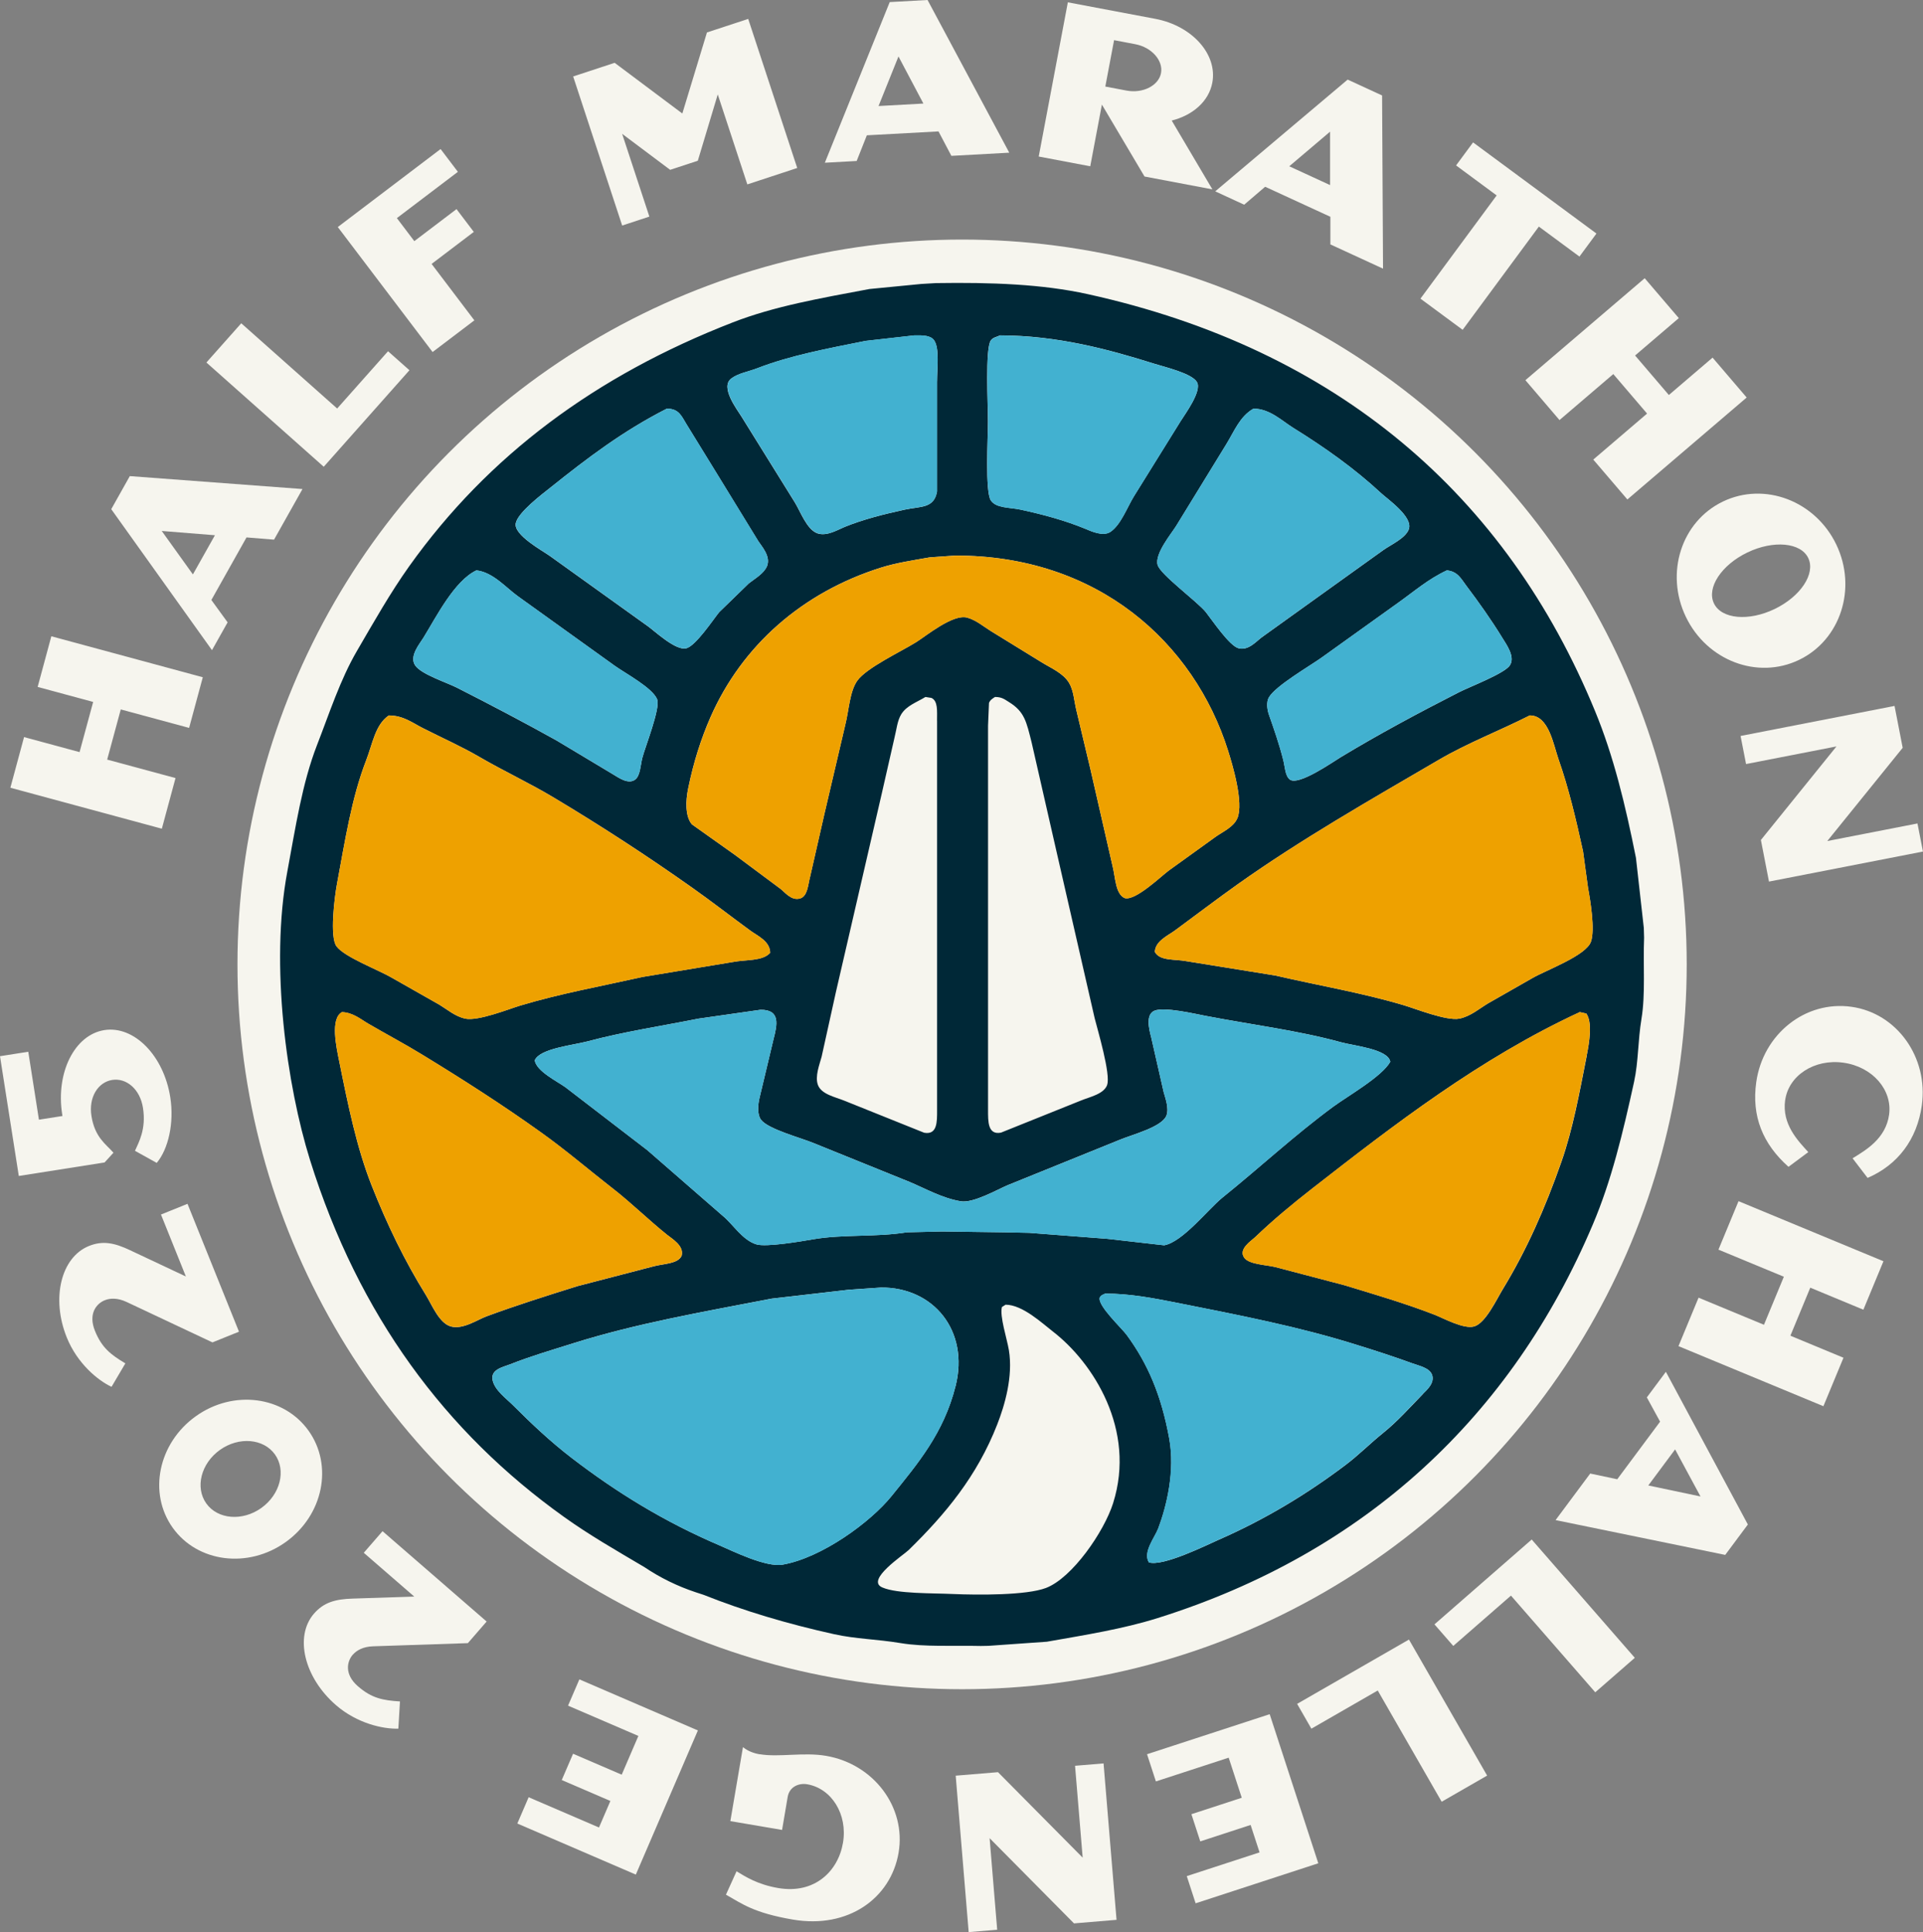 <?xml version="1.0" encoding="UTF-8"?><svg id="Layer_2" xmlns="http://www.w3.org/2000/svg" viewBox="0 0 406.03 407.84"><rect x="0" y="0" width="406.03" height="407.84" fill="#808080" stroke="none"/><defs><style>.cls-1{fill:#f6f5ee;}.cls-1,.cls-2,.cls-3,.cls-4{stroke-width:0px;}.cls-2{fill:#002837;}.cls-3{fill:#42b1d0;}.cls-4{fill:#eea100;}</style></defs><g id="Layer_1-2"><circle class="cls-1" cx="203.14" cy="203.57" r="153"/><path class="cls-2" d="M347.08,195.94c.02.67.05,1.33.06,1.99-.23,5.73.31,11.9-.55,17.1-.77,4.64-.63,8.99-1.56,13.3-2.39,10.91-4.79,20.91-8.72,30.15-17.13,40.43-48.06,69.33-91.88,83.07-7.32,2.3-15.21,3.55-23.38,4.99-4.12.29-8.23.58-12.33.87-.55.02-1.09.03-1.62.03-5.87-.14-11.81.25-16.97-.61-4.98-.83-9.42-.86-13.99-1.87-9.97-2.21-19.06-4.92-27.6-8.32-.55-.17-1.1-.35-1.65-.54-3.83-1.27-7.48-3.05-10.82-5.3-.02,0-.03-.02-.05-.03-5.9-3.49-11.55-6.72-16.93-10.57-25.08-17.91-43.38-42.57-53.63-75.34-4.86-15.56-8.52-41.05-4.78-60.95,1.76-9.45,3.11-18.51,6.25-26.62,2.65-6.8,4.9-13.82,8.43-19.87,3.58-6.14,7.02-12.24,11.04-17.89,16.7-23.41,39.4-40.23,68.31-51.47,8.81-3.43,18.49-5.1,28.86-7.05,3.66-.37,7.31-.72,10.97-1.07l3.08-.18c11.64-.18,22.46.21,32.05,2.33,52.77,11.63,88.42,42.49,107.14,88.07,3.88,9.42,6.36,19.65,8.61,30.91.55,4.96,1.12,9.93,1.67,14.87ZM335.92,198.77c.89-2.54-.14-8.76-.6-11.24-.35-2.6-.72-5.22-1.07-7.83-1.5-6.85-3.05-13.4-5.19-19.47-1.07-3.08-2.05-9.25-6.07-9.21-6.5,3.29-13.1,5.79-19.27,9.41-14.6,8.52-28.94,16.7-42.37,26.21-4.52,3.22-8.88,6.54-13.3,9.79-1.42,1.04-4.14,2.22-4.21,4.5,1.04,1.95,4.12,1.49,6.65,1.96,6.27,1.01,12.53,2.02,18.8,3.03,9.21,2.13,18.37,3.66,27.1,6.27,2.36.69,9.05,3.37,11.75,2.83,2.34-.47,4.23-2.13,6.07-3.23,3.09-1.76,6.19-3.52,9.28-5.29,2.94-1.72,11.4-4.75,12.44-7.74ZM335.04,222.74c.52-2.62,1.24-6.89-.09-8.79-.46-.11-.92-.2-1.38-.31-21.11,9.77-39.14,23.71-56.56,37.29-4.12,3.22-8.18,6.57-11.93,10.17-.81.78-3.71,2.57-2.34,4.41,1.04,1.41,4.63,1.47,6.56,1.95,4.86,1.29,9.71,2.56,14.57,3.83,6.45,1.96,12.93,3.86,19.09,6.25,1.75.69,6.13,3.09,8.32,2.45,2.41-.7,4.76-5.79,6.07-7.92,4.98-8.18,8.88-16.97,12.33-26.81,2.44-6.95,3.8-14.52,5.38-22.52ZM318.8,140.45c1.21-1.81-.8-4.5-1.56-5.76-2.36-3.85-4.98-7.54-7.64-11.06-1.07-1.42-1.81-3.02-4.11-3.23-3.94,1.84-6.83,4.38-10.17,6.76-5.42,3.88-10.83,7.77-16.25,11.64-2.63,1.87-9.7,5.94-11.15,8.41-.57.98-.37,2.56,0,3.63,1.06,3.02,2.19,6.25,3.03,9.59.37,1.41.38,3.32,1.38,4.11,1.81,1.42,9.16-3.74,10.75-4.7,8.01-4.84,16.44-9.36,24.95-13.7,2.31-1.18,9.62-3.95,10.77-5.68ZM300.49,294.18c.77-.77,2.51-2.27,1.87-4.01-.55-1.47-2.8-1.88-4.3-2.44-3.72-1.36-7.52-2.59-11.46-3.81-12.24-3.86-24.76-6.27-38.54-9.01-4.58-.9-9.54-1.85-14.69-1.85-.54.28-.9.31-1.16.87-.47,1.67,4.66,6.45,5.67,7.83,4.5,6.11,7.35,12.82,9.01,21.92,1.24,6.83-.54,14.22-2.34,18.98-.74,1.91-3.28,4.99-1.96,7.14,3,.92,12.07-3.6,14.77-4.79,9.85-4.32,18.63-9.65,26.72-15.75,2.77-2.08,5.25-4.6,7.94-6.76,3.11-2.5,5.73-5.48,8.5-8.32ZM297.46,111.7c.95-2.56-4.46-6.33-5.78-7.54-5.65-5.25-11.95-9.71-18.69-13.89-2.28-1.42-4.89-4-8.32-4.01-2.9,1.65-4.03,4.73-5.76,7.54-3.52,5.73-7.05,11.47-10.57,17.22-.98,1.59-4.55,5.85-3.92,8.21.55,2.05,8.35,7.71,10.19,9.99,1.33,1.67,4.98,7.15,6.94,7.63,2.11.52,3.81-1.58,4.89-2.34,4.04-2.91,8.1-5.81,12.15-8.72,4.49-3.22,8.99-6.45,13.5-9.68,1.59-1.13,4.67-2.48,5.38-4.4ZM293.55,224.12c-.47-2.68-7.6-3.35-10.37-4.11-9.13-2.51-18.75-3.68-28.68-5.59-2.18-.41-8.69-1.95-10.75-1.07-1.85.78-1.19,3.74-.69,5.58.87,3.85,1.76,7.71,2.63,11.55.31,1.19,1.19,3.42.6,4.99-.93,2.42-7.18,4.01-9.79,5.09-7.89,3.2-15.79,6.39-23.68,9.59-2.1.87-7.31,3.88-9.97,3.42-3.98-.67-7.43-2.68-10.86-4.11-6.69-2.71-13.37-5.41-20.07-8.12-2.73-1.16-9.73-2.96-11.24-4.99-.8-1.04-.67-3.13-.31-4.6.98-4.11,1.96-8.23,2.94-12.33.81-3.14,1.52-6.31-2.74-6.27-4.37.63-8.73,1.24-13.11,1.87-7.9,1.58-15.93,2.79-23.38,4.79-3.03.81-10.13,1.5-11.17,4.01.32,2.28,4.75,4.44,6.46,5.67,5.78,4.44,11.55,8.87,17.33,13.31,5.27,4.6,10.55,9.19,15.84,13.79,2.25,1.82,4.17,5.15,7.15,6.07,2.05.64,9.54-.64,12.03-1.07,6.39-1.09,13.14-.41,19.78-1.47,2.47-.06,4.95-.12,7.43-.18,4.4.06,8.81.12,13.2.18,1.73.05,3.46.08,5.19.11,5.51.41,11.03.84,16.53,1.27,3.98.46,7.97.9,11.95,1.36,3.94-.7,9.27-7.61,12.33-10.08,7.83-6.3,15.21-13.17,23.38-19.18,3.14-2.3,10.26-6.33,12.04-9.48ZM261.26,172.74c1.41-3.31-1.1-11.55-1.96-14.28-7.2-22.83-27.51-41.25-57.63-41.19-1.79.12-3.58.26-5.38.38-3.62.64-7.06,1.15-10.28,2.16-16.58,5.22-29.35,16.44-36.01,31.6-1.99,4.55-3.54,9.38-4.69,14.97-.57,2.7-.64,5.97.78,7.63,3.03,2.16,6.07,4.3,9.1,6.46,3.19,2.37,6.39,4.76,9.59,7.14.89.66,2.27,2.56,4.11,2.05,1.65-.44,1.7-2.9,2.16-4.6,1.01-4.43,2.02-8.87,3.03-13.31,1.46-6.25,2.93-12.52,4.4-18.78.77-3.02.92-7.03,2.54-9.3,1.96-2.73,9.25-6.14,12.42-8.12,2.01-1.24,7.78-6.02,10.77-5.18,1.88.52,3.46,1.88,4.99,2.83,3.55,2.18,7.11,4.37,10.66,6.56,2.07,1.29,4.61,2.3,5.87,4.4.97,1.61,1.06,3.86,1.56,5.87.98,4.12,1.96,8.23,2.94,12.33,1.56,6.85,3.13,13.71,4.7,20.56.57,2.22.58,5.82,2.54,6.65,2.27.66,7.77-4.7,9.39-5.87,3.26-2.36,6.53-4.7,9.79-7.05,1.55-1.1,3.81-2.07,4.6-3.92ZM249.42,88.7c.78-1.29,4.4-6.14,3.32-8.03-1.03-1.85-6.71-3.17-9.1-3.92-9.51-2.99-20.33-5.93-32.48-5.96-.75.35-1.52.43-1.96,1.07-1.21,1.76-.6,13.57-.6,17.02s-.63,14.86.6,16.74c1.1,1.67,3.95,1.46,6.27,1.95,4.89,1.06,9.45,2.31,13.59,4.01,1.33.55,3.8,1.73,5.39.69,2.21-1.46,3.57-5.25,4.99-7.54,3.32-5.35,6.65-10.69,9.97-16.04ZM235.03,317.28c4.89-15.47-4.21-29.64-12.71-36.21-2.25-1.73-6.39-5.65-9.99-5.67-.26.17-.52.32-.78.49-.51,1.93,1.06,6.65,1.47,9.1.92,5.58-.9,11.7-2.45,15.66-4.27,10.97-11,19-18.69,26.52-1.07,1.06-9.21,6.36-5.58,7.92,3.14,1.36,10.6,1.18,14.87,1.38,5.42.23,15.55.29,19.67-1.27,5.55-2.11,12.27-11.86,14.19-17.91ZM233.76,229.01c.81-2.19-2.02-11.66-2.63-14.09-2.71-11.83-5.42-23.67-8.13-35.51-1.72-7.57-3.45-15.14-5.18-22.7-1.1-4.35-1.47-6.48-4.79-8.52-.89-.54-1.46-1.07-2.94-1.07-.54.35-1.03.63-1.27,1.27-.06,1.59-.12,3.2-.2,4.79v81.11c0,2.39-.08,5.35,2.74,4.79,5.61-2.25,11.23-4.5,16.84-6.76,1.93-.8,4.86-1.35,5.58-3.32ZM201.76,292.61c2.96-11.76-4.72-20.93-15.75-20.83-2.28.15-4.57.32-6.85.47-5.42.63-10.83,1.24-16.25,1.87-14.84,2.86-28.6,5.25-41.77,9.39-4.64,1.46-9.18,2.79-13.5,4.5-1.39.55-4.11,1.04-3.63,3.32.44,2.14,2.94,3.92,4.3,5.29,3.95,3.95,7.95,7.72,12.42,11.15,9.5,7.28,19.47,13.43,31.31,18.49,2.57,1.1,9.68,4.64,13.22,4.01,8.3-1.46,18.58-9.01,22.99-14.48,5.5-6.82,11.01-13.27,13.5-23.19ZM197.85,80.48c0-2.62.55-6.95-.6-8.61-.74-1.07-2.33-1.1-4.2-1.07-3.43.38-6.85.78-10.28,1.16-8.12,1.62-15.93,3.08-22.9,5.78-1.85.72-4,1.04-5.47,2.16-2.41,1.82,1.21,6.51,2.14,8.01,3.75,6.04,7.51,12.07,11.26,18.11,1.21,1.95,2.54,5.76,4.79,6.56,1.98.7,4.38-.8,5.78-1.36,3.85-1.56,8.13-2.65,12.62-3.63,3.43-.74,6.2-.23,6.85-3.81v-23.28ZM197.85,152.11c0-2.05.21-4.14-1.18-4.79-.43-.08-.84-.14-1.27-.2-1.84,1.13-3.95,1.81-5.09,3.62-.87,1.41-1,3.25-1.47,5.09-.87,3.86-1.76,7.71-2.63,11.55-3.23,13.99-6.46,27.99-9.7,41.97-1.01,4.57-2.02,9.13-3.03,13.71-.41,1.56-1.46,4.14-.78,5.96.74,1.98,3.63,2.53,5.58,3.32,5.61,2.25,11.23,4.5,16.84,6.76,2.8.52,2.74-2.33,2.74-4.69v-82.29ZM161.95,119.52c.84-2.14-1.16-4.21-1.96-5.48-2.83-4.63-5.68-9.27-8.52-13.89-2.19-3.55-4.37-7.11-6.56-10.66-.98-1.58-1.53-3.23-4.11-3.23-9.36,4.76-16.8,10.45-24.56,16.64-1.79,1.42-6.86,5.24-7.34,7.54-.54,2.48,5.71,5.84,7.23,6.94,6.92,4.96,13.83,9.91,20.74,14.87,1.36.97,5.81,5.16,8.03,4.6,1.99-.51,5.59-5.94,6.95-7.63,2.08-2.02,4.17-4.04,6.25-6.07,1.24-.98,3.2-2.07,3.83-3.62ZM162.62,201.13c-.05-2.51-2.7-3.58-4.2-4.7-4.11-3-8.13-6.13-12.33-9.1-9.38-6.63-19.13-12.98-29.17-18.98-5.13-3.08-10.51-5.56-15.75-8.61-3.81-2.22-7.92-4.03-11.93-6.07-2.11-1.07-4.09-2.65-7.15-2.65-2.88,1.95-3.43,6.02-4.79,9.5-3.06,7.9-4.41,16.74-6.16,26.12-.51,2.76-1.56,11.12-.09,13.11,1.67,2.28,8.9,4.99,11.73,6.66,3.32,1.88,6.65,3.78,9.99,5.67,1.65,1,3.34,2.48,5.47,2.94,2.7.57,9.25-2.05,11.55-2.74,8.33-2.51,17.14-4.11,25.93-6.07,6.33-1.04,12.65-2.08,18.98-3.14,2.88-.55,6.31-.15,7.92-1.95ZM143.93,265.02c.51-2.08-2.01-3.51-3.13-4.41-3.86-3.09-7.4-6.6-11.35-9.68-5.07-3.94-10-8.18-15.27-11.93-8.12-5.81-16.47-11.15-25.14-16.44-3.66-2.24-7.48-4.26-11.26-6.46-1.61-.93-3.22-2.36-5.58-2.45-2.51,1.39-1.18,7.4-.58,10.37,1.9,9.41,3.68,18.18,6.85,26.23,3.28,8.3,7.03,16.01,11.44,23.1,1.27,2.04,2.79,5.96,5.29,6.65,2.56.7,5.62-1.44,7.54-2.14,6.25-2.31,12.68-4.34,19.18-6.37,5.38-1.39,10.77-2.8,16.15-4.2,1.99-.54,5.13-.49,5.87-2.25ZM135.61,160.03c.6-2.34,3.89-10.57,3.14-12.42-.98-2.42-6.68-5.45-8.92-7.05-6.8-4.89-13.63-9.79-20.45-14.68-2.47-1.75-5.27-5.1-8.79-5.48-4.64,2.18-8.47,9.8-11.17,14.19-.77,1.27-3.08,3.91-1.76,5.87,1.27,1.88,6.57,3.57,8.81,4.7,7.12,3.62,14.15,7.31,21.05,11.15,3.97,2.39,7.95,4.76,11.93,7.15,1.03.6,3.22,2.25,4.7,1.07,1.04-.84,1.09-3,1.46-4.5Z"/><path class="cls-4" d="M335.33,187.52c.46,2.48,1.49,8.7.6,11.24-1.04,2.99-9.5,6.02-12.44,7.74-3.09,1.76-6.19,3.52-9.28,5.29-1.84,1.1-3.72,2.76-6.07,3.23-2.7.54-9.39-2.14-11.75-2.83-8.73-2.6-17.89-4.14-27.1-6.27-6.27-1.01-12.53-2.02-18.8-3.03-2.53-.47-5.61-.02-6.65-1.96.08-2.28,2.79-3.46,4.21-4.5,4.41-3.25,8.78-6.57,13.3-9.79,13.43-9.51,27.77-17.69,42.37-26.21,6.17-3.62,12.78-6.11,19.27-9.41,4.01-.05,4.99,6.13,6.07,9.21,2.14,6.07,3.69,12.62,5.19,19.47.35,2.6.72,5.22,1.07,7.83Z"/><path class="cls-4" d="M334.94,213.95c1.33,1.9.61,6.17.09,8.79-1.58,8-2.94,15.56-5.38,22.52-3.45,9.83-7.35,18.63-12.33,26.81-1.3,2.13-3.66,7.22-6.07,7.92-2.19.64-6.57-1.76-8.32-2.45-6.16-2.39-12.64-4.29-19.09-6.25-4.86-1.27-9.71-2.54-14.57-3.83-1.93-.47-5.51-.54-6.56-1.95-1.36-1.84,1.53-3.63,2.34-4.41,3.75-3.6,7.81-6.95,11.93-10.17,17.42-13.57,35.45-27.51,56.56-37.29.46.11.92.2,1.38.31Z"/><path class="cls-3" d="M317.23,134.69c.77,1.26,2.77,3.95,1.56,5.76-1.15,1.73-8.46,4.5-10.77,5.68-8.52,4.34-16.94,8.85-24.95,13.7-1.59.97-8.95,6.13-10.75,4.7-1-.78-1.01-2.7-1.38-4.11-.84-3.34-1.98-6.57-3.03-9.59-.37-1.07-.57-2.65,0-3.63,1.46-2.47,8.52-6.54,11.15-8.41,5.42-3.88,10.83-7.77,16.25-11.64,3.34-2.37,6.23-4.92,10.17-6.76,2.3.21,3.03,1.81,4.11,3.23,2.67,3.52,5.29,7.22,7.64,11.06Z"/><path class="cls-3" d="M302.36,290.16c.64,1.75-1.1,3.25-1.87,4.01-2.77,2.83-5.39,5.82-8.5,8.32-2.68,2.16-5.16,4.67-7.94,6.76-8.09,6.1-16.87,11.43-26.72,15.75-2.7,1.19-11.76,5.71-14.77,4.79-1.32-2.14,1.23-5.22,1.96-7.14,1.81-4.76,3.58-12.15,2.34-18.98-1.65-9.1-4.5-15.81-9.01-21.92-1.01-1.38-6.14-6.16-5.67-7.83.26-.57.63-.6,1.16-.87,5.15,0,10.11.95,14.69,1.85,13.79,2.74,26.3,5.15,38.54,9.01,3.94,1.23,7.74,2.45,11.46,3.81,1.5.55,3.75.97,4.3,2.44Z"/><path class="cls-3" d="M291.68,104.16c1.32,1.21,6.72,4.98,5.78,7.54-.7,1.91-3.78,3.26-5.38,4.4-4.5,3.23-9.01,6.46-13.5,9.68-4.04,2.91-8.1,5.81-12.15,8.72-1.07.77-2.77,2.86-4.89,2.34-1.96-.47-5.61-5.96-6.94-7.63-1.84-2.28-9.64-7.94-10.19-9.99-.63-2.36,2.94-6.62,3.92-8.21,3.52-5.74,7.05-11.49,10.57-17.22,1.73-2.8,2.86-5.88,5.76-7.54,3.43.02,6.04,2.59,8.32,4.01,6.74,4.18,13.04,8.64,18.69,13.89Z"/><path class="cls-3" d="M283.18,220.02c2.77.75,9.9,1.42,10.37,4.11-1.78,3.16-8.9,7.18-12.04,9.48-8.16,6.01-15.55,12.88-23.38,19.18-3.06,2.47-8.39,9.38-12.33,10.08-3.98-.46-7.97-.9-11.95-1.36-5.5-.43-11.01-.86-16.53-1.27-1.73-.03-3.46-.06-5.19-.11-4.4-.06-8.81-.12-13.2-.18-2.48.06-4.96.12-7.43.18-6.63,1.06-13.39.38-19.78,1.47-2.48.43-9.97,1.72-12.03,1.07-2.99-.92-4.9-4.24-7.15-6.07-5.29-4.6-10.57-9.19-15.84-13.79-5.78-4.44-11.55-8.87-17.33-13.31-1.72-1.23-6.14-3.39-6.46-5.67,1.04-2.51,8.13-3.2,11.17-4.01,7.44-2.01,15.47-3.22,23.38-4.79,4.38-.63,8.75-1.24,13.11-1.87,4.26-.05,3.55,3.13,2.74,6.27-.98,4.11-1.96,8.23-2.94,12.33-.37,1.47-.49,3.55.31,4.6,1.52,2.04,8.52,3.83,11.24,4.99,6.69,2.71,13.37,5.41,20.07,8.12,3.43,1.42,6.88,3.43,10.86,4.11,2.67.46,7.87-2.54,9.97-3.42,7.89-3.2,15.79-6.39,23.68-9.59,2.6-1.07,8.85-2.67,9.79-5.09.6-1.58-.29-3.8-.6-4.99-.87-3.85-1.76-7.71-2.63-11.55-.51-1.84-1.16-4.79.69-5.58,2.07-.87,8.58.66,10.75,1.07,9.93,1.91,19.55,3.08,28.68,5.59Z"/><path class="cls-4" d="M259.3,158.46c.86,2.73,3.37,10.97,1.96,14.28-.78,1.85-3.05,2.82-4.6,3.92-3.26,2.34-6.53,4.69-9.79,7.05-1.62,1.16-7.12,6.53-9.39,5.87-1.96-.83-1.98-4.43-2.54-6.65-1.58-6.85-3.14-13.71-4.7-20.56-.98-4.11-1.96-8.21-2.94-12.33-.51-2.01-.6-4.26-1.56-5.87-1.26-2.1-3.8-3.11-5.87-4.4-3.55-2.19-7.11-4.38-10.66-6.56-1.53-.95-3.11-2.31-4.99-2.83-2.99-.84-8.76,3.94-10.77,5.18-3.17,1.98-10.46,5.39-12.42,8.12-1.62,2.27-1.78,6.28-2.54,9.3-1.47,6.27-2.94,12.53-4.4,18.78-1.01,4.44-2.02,8.88-3.03,13.31-.46,1.7-.51,4.15-2.16,4.6-1.84.51-3.22-1.39-4.11-2.05-3.2-2.37-6.4-4.76-9.59-7.14-3.03-2.16-6.07-4.3-9.1-6.46-1.42-1.65-1.35-4.93-.78-7.63,1.15-5.59,2.7-10.42,4.69-14.97,6.66-15.17,19.44-26.38,36.01-31.6,3.22-1.01,6.66-1.52,10.28-2.16,1.79-.12,3.58-.26,5.38-.38,30.12-.06,50.43,18.37,57.63,41.19Z"/><path class="cls-3" d="M252.74,80.68c1.07,1.88-2.54,6.74-3.32,8.03-3.32,5.35-6.65,10.69-9.97,16.04-1.42,2.28-2.79,6.08-4.99,7.54-1.59,1.04-4.06-.14-5.39-.69-4.14-1.7-8.7-2.96-13.59-4.01-2.31-.49-5.16-.28-6.27-1.95-1.23-1.88-.6-13.24-.6-16.74s-.61-15.26.6-17.02c.44-.64,1.21-.72,1.96-1.07,12.15.03,22.96,2.97,32.48,5.96,2.39.75,8.07,2.07,9.1,3.92Z"/><path class="cls-3" d="M186.01,271.78c11.03-.09,18.7,9.07,15.75,20.83-2.48,9.93-8,16.38-13.5,23.19-4.41,5.47-14.69,13.02-22.99,14.48-3.54.63-10.65-2.91-13.22-4.01-11.84-5.06-21.81-11.21-31.31-18.49-4.47-3.43-8.47-7.2-12.42-11.15-1.36-1.36-3.86-3.14-4.3-5.29-.47-2.28,2.24-2.77,3.63-3.32,4.32-1.72,8.85-3.05,13.5-4.5,13.17-4.14,26.93-6.53,41.77-9.39,5.42-.63,10.83-1.24,16.25-1.87,2.28-.15,4.57-.32,6.85-.47Z"/><path class="cls-3" d="M197.26,71.87c1.15,1.65.6,5.99.6,8.61v23.28c-.64,3.58-3.42,3.08-6.85,3.81-4.49.98-8.78,2.07-12.62,3.63-1.39.57-3.8,2.07-5.78,1.36-2.25-.8-3.58-4.61-4.79-6.56-3.75-6.04-7.51-12.07-11.26-18.11-.93-1.5-4.55-6.19-2.14-8.01,1.47-1.12,3.62-1.44,5.47-2.16,6.97-2.7,14.78-4.15,22.9-5.78,3.43-.38,6.85-.78,10.28-1.16,1.87-.03,3.46,0,4.2,1.07Z"/><path class="cls-3" d="M159.99,114.04c.8,1.27,2.8,3.34,1.96,5.48-.63,1.55-2.59,2.63-3.83,3.62-2.08,2.02-4.17,4.04-6.25,6.07-1.36,1.69-4.96,7.12-6.95,7.63-2.22.57-6.66-3.63-8.03-4.6-6.91-4.96-13.82-9.91-20.74-14.87-1.52-1.1-7.77-4.46-7.23-6.94.47-2.3,5.55-6.11,7.34-7.54,7.75-6.19,15.2-11.87,24.56-16.64,2.57,0,3.13,1.65,4.11,3.23,2.19,3.55,4.37,7.11,6.56,10.66,2.83,4.63,5.68,9.27,8.52,13.89Z"/><path class="cls-4" d="M158.42,196.43c1.5,1.12,4.15,2.19,4.2,4.7-1.61,1.79-5.04,1.39-7.92,1.95-6.33,1.06-12.65,2.1-18.98,3.14-8.79,1.96-17.6,3.55-25.93,6.07-2.3.69-8.85,3.31-11.55,2.74-2.13-.46-3.81-1.95-5.47-2.94-3.34-1.88-6.66-3.78-9.99-5.67-2.83-1.67-10.06-4.38-11.73-6.66-1.47-1.99-.41-10.36.09-13.11,1.75-9.38,3.09-18.21,6.16-26.12,1.36-3.48,1.91-7.55,4.79-9.5,3.06,0,5.04,1.58,7.15,2.65,4.01,2.04,8.12,3.85,11.93,6.07,5.24,3.05,10.62,5.53,15.75,8.61,10.03,6.01,19.79,12.35,29.17,18.98,4.2,2.97,8.23,6.1,12.33,9.1Z"/><path class="cls-4" d="M140.81,260.61c1.12.9,3.63,2.33,3.13,4.41-.74,1.76-3.88,1.72-5.87,2.25-5.38,1.39-10.77,2.8-16.15,4.2-6.5,2.04-12.93,4.06-19.18,6.37-1.91.7-4.98,2.85-7.54,2.14-2.5-.69-4.01-4.61-5.29-6.65-4.41-7.09-8.16-14.8-11.44-23.1-3.17-8.04-4.95-16.82-6.85-26.23-.6-2.97-1.93-8.98.58-10.37,2.36.09,3.97,1.52,5.58,2.45,3.78,2.21,7.6,4.23,11.26,6.46,8.67,5.29,17.02,10.63,25.14,16.44,5.27,3.75,10.2,8,15.27,11.93,3.95,3.08,7.49,6.59,11.35,9.68Z"/><path class="cls-3" d="M138.75,147.6c.75,1.85-2.54,10.08-3.14,12.42-.37,1.5-.41,3.66-1.46,4.5-1.49,1.18-3.68-.47-4.7-1.07-3.98-2.39-7.97-4.76-11.93-7.15-6.89-3.85-13.92-7.54-21.05-11.15-2.24-1.13-7.54-2.82-8.81-4.7-1.32-1.96,1-4.6,1.76-5.87,2.7-4.38,6.53-12.01,11.17-14.19,3.52.38,6.33,3.74,8.79,5.48,6.82,4.89,13.65,9.79,20.45,14.68,2.24,1.59,7.94,4.63,8.92,7.05Z"/><path class="cls-1" d="M39.93,153.65l-14.43-3.9-2.87,10.59,14.43,3.9-2.89,10.69-31.98-8.65,2.89-10.69,11.72,3.17,2.87-10.59-11.72-3.17,2.89-10.69,31.98,8.65-2.89,10.69Z"/><path class="cls-1" d="M57.86,113.91l-5.81-.47-7.42,13.21,3.43,4.72-3.3,5.87-21.27-29.76,3.92-6.98,36.46,2.73-6,10.67ZM34.15,112.08l6.58,9.17,4.65-8.27-11.23-.9Z"/><path class="cls-1" d="M68.35,98.52l-24.77-22,7.36-8.28,20.25,17.99,10.74-12.09,4.52,4.01-18.09,20.37Z"/><path class="cls-1" d="M71.33,47.92l21.7-16.46,3.65,4.81-12.88,9.77,3.68,4.86,8.91-6.76,3.65,4.81-8.91,6.76,9.03,11.91-8.82,6.69-20.02-26.39Z"/><path class="cls-1" d="M157.79,38.91l-6.24-18.98-4.21,14-5.84,1.92-10.14-7.6,5.75,17.47-5.74,1.89-10.35-31.47,8.76-2.88,14.29,10.7,5.2-17.11,8.71-2.86,10.35,31.47-10.52,3.46Z"/><path class="cls-1" d="M200.88,32.9l-2.72-5.16-15.13.82-2.15,5.42-6.72.37L187.86.44l7.99-.44,17.25,32.23-12.22.67ZM189.71,11.91l-4.21,10.47,9.47-.52-5.27-9.96Z"/><path class="cls-1" d="M255.98,39.97l-14.32-2.71-9-15.18-2.46,13.02-10.88-2.06L225.47.49s16.51,3.12,18.49,3.49c7.76,1.47,13.15,7.5,12.01,13.49-.75,3.96-4.16,6.87-8.57,7.98l8.58,14.51ZM239.71,9.33l-4.48-.85-1.85,9.79,4.48.85c3.44.65,6.78-1.04,7.28-3.69.5-2.66-1.99-5.45-5.43-6.1Z"/><path class="cls-1" d="M280.9,51.59v-5.83s-13.77-6.34-13.77-6.34l-4.43,3.79-6.11-2.82,27.96-23.59,7.27,3.35.2,36.56-11.12-5.12ZM280.83,27.8l-8.61,7.3,8.62,3.97v-11.26Z"/><path class="cls-1" d="M324.92,47.83l-16.09,21.79-8.91-6.58,16.09-21.79-8.57-6.33,3.59-4.86,26.05,19.24-3.59,4.86-8.57-6.33Z"/><path class="cls-1" d="M336.41,97.01l11.36-9.71-7.13-8.34-11.36,9.71-7.2-8.42,25.19-21.52,7.2,8.42-9.23,7.89,7.13,8.34,9.23-7.89,7.2,8.42-25.19,21.52-7.2-8.42Z"/><path class="cls-1" d="M355.96,130.21c-4.43-9.22-.97-20.11,7.82-24.34s19.51-.15,23.94,9.07c4.43,9.22.92,20.14-7.87,24.36s-19.46.13-23.89-9.09ZM381.8,117.79c-1.58-3.29-7.36-3.81-12.85-1.17-5.49,2.64-8.65,7.45-7.06,10.75,1.58,3.3,7.31,3.83,12.8,1.19s8.7-7.47,7.11-10.77Z"/><path class="cls-1" d="M371.8,177.31l15.96-19.75-19.09,3.72-1.16-5.93,32.51-6.34,1.72,8.84-15.92,19.68,19.04-3.71,1.16,5.93-32.51,6.34-1.71-8.79Z"/><path class="cls-1" d="M376.92,232.23c-.71,5.09,2.71,8.57,4.89,10.96l-4.18,3.11c-5.43-4.83-7.82-10.67-6.81-17.86,1.42-10.13,10.34-17.29,20.1-15.92,9.61,1.34,16.27,10.68,14.86,20.81-1.01,7.19-5.07,12.56-11.45,15.31l-3.17-4.14c2.75-1.7,7-4.11,7.71-9.2.73-5.2-3.46-10.12-9.65-10.98-6.14-.86-11.57,2.72-12.29,7.91Z"/><path class="cls-1" d="M358.64,273.92l13.81,5.72,4.2-10.14-13.81-5.72,4.24-10.23,30.6,12.68-4.24,10.23-11.21-4.65-4.2,10.14,11.21,4.65-4.24,10.23-30.6-12.68,4.24-10.23Z"/><path class="cls-1" d="M335.76,311.04l5.71,1.21,9.05-12.16-2.8-5.12,4.02-5.4,17.31,32.23-4.78,6.42-35.82-7.35,7.31-9.82ZM359.05,315.88l-5.36-9.93-5.66,7.61,11.02,2.32Z"/><path class="cls-1" d="M323.41,324.97l21.77,24.97-8.35,7.28-17.8-20.41-12.18,10.62-3.97-4.55,20.53-17.91Z"/><path class="cls-1" d="M297.49,346.08l16.51,28.72-9.6,5.52-13.5-23.48-14.01,8.06-3.01-5.24,23.62-13.58Z"/><path class="cls-1" d="M268.08,361.82l10.27,31.49-25.9,8.45-1.87-5.74,15.37-5.01-1.89-5.79-10.63,3.47-1.87-5.74,10.63-3.47-2.76-8.46-15.37,5.01-1.87-5.74,25.9-8.45Z"/><path class="cls-1" d="M210.72,374.08l17.88,18.04-1.61-19.39,6.02-.5,2.74,33.02-8.98.75-17.82-17.99,1.6,19.33-6.02.5-2.74-33.02,8.93-.74Z"/><path class="cls-1" d="M160.43,370.29c4.02.69,9.22-.47,13.97.34,10.08,1.72,16.97,10.85,15.33,20.46s-10.64,16.09-22.29,14.11c-8.41-1.43-10.82-3.4-14.16-5.26l2.24-4.94c1.95,1.19,4.47,2.8,8.8,3.54,7.68,1.31,12.65-3.54,13.67-9.55,1.02-6.01-2.4-11.48-7.57-12.36-1.72-.29-3.74.49-4.11,2.69l-1.18,6.95-10.92-1.86,2.66-15.62c.99.81,2.2,1.29,3.56,1.52Z"/><path class="cls-1" d="M147.35,365.28l-13.1,30.42-25.02-10.78,2.39-5.55,14.85,6.39,2.41-5.6-10.27-4.42,2.39-5.55,10.27,4.42,3.52-8.18-14.85-6.39,2.39-5.55,25.02,10.78Z"/><path class="cls-1" d="M74.5,349.26c-1.28,1.48-1.81,4.19,1.08,6.69,2.92,2.54,5.28,2.97,8.87,3.2l-.34,5.74c-3.19.11-8.68-1.07-13.17-4.96-6.73-5.83-8.81-14.52-4.64-19.32,2.05-2.36,4.48-3.06,8.15-3.17l13.01-.43-10.65-9.24,3.96-4.56,21.98,19.07-3.96,4.56-20.02.67c-2.1.07-3.47.85-4.27,1.77Z"/><path class="cls-1" d="M65.15,302c5.24,7.33,3.11,17.84-4.83,23.51-7.93,5.67-18.61,4.31-23.85-3.02-5.24-7.33-3.06-17.87,4.87-23.54,7.93-5.67,18.57-4.28,23.81,3.05ZM43.56,317.36c2.4,3.36,7.61,3.81,11.62.95,4.01-2.87,5.27-7.94,2.87-11.3-2.4-3.36-7.61-3.81-11.62-.95-4.01,2.87-5.27,7.94-2.87,11.3Z"/><path class="cls-1" d="M22.13,274.46c-1.82.73-3.52,2.9-2.09,6.44,1.44,3.59,3.35,5.05,6.43,6.89l-2.92,4.95c-2.89-1.35-7.23-4.92-9.45-10.42-3.33-8.26-1.22-16.93,4.68-19.31,2.9-1.17,5.38-.68,8.7.9l11.77,5.54-5.26-13.08,5.6-2.26,10.87,26.99-5.6,2.26-18.12-8.53c-1.9-.89-3.48-.83-4.61-.37Z"/><path class="cls-1" d="M3.97,248.24l-3.97-25.29,5.97-.94,2.25,14.34,4.97-.78c-.02-.1-.04-.26-.06-.37-1.38-8.79,2.62-16.77,8.9-17.76,6.28-.99,12.54,5.38,13.92,14.17.86,5.45-.42,10.96-2.86,13.86l-4.59-2.55c.79-1.79,2.4-4.56,1.69-9.06-.62-3.98-3.52-6.37-6.5-5.9-2.98.47-5.01,3.63-4.38,7.61.71,4.5,3.02,5.91,4.65,7.75l-1.88,2.06-18.11,2.85Z"/></g></svg>